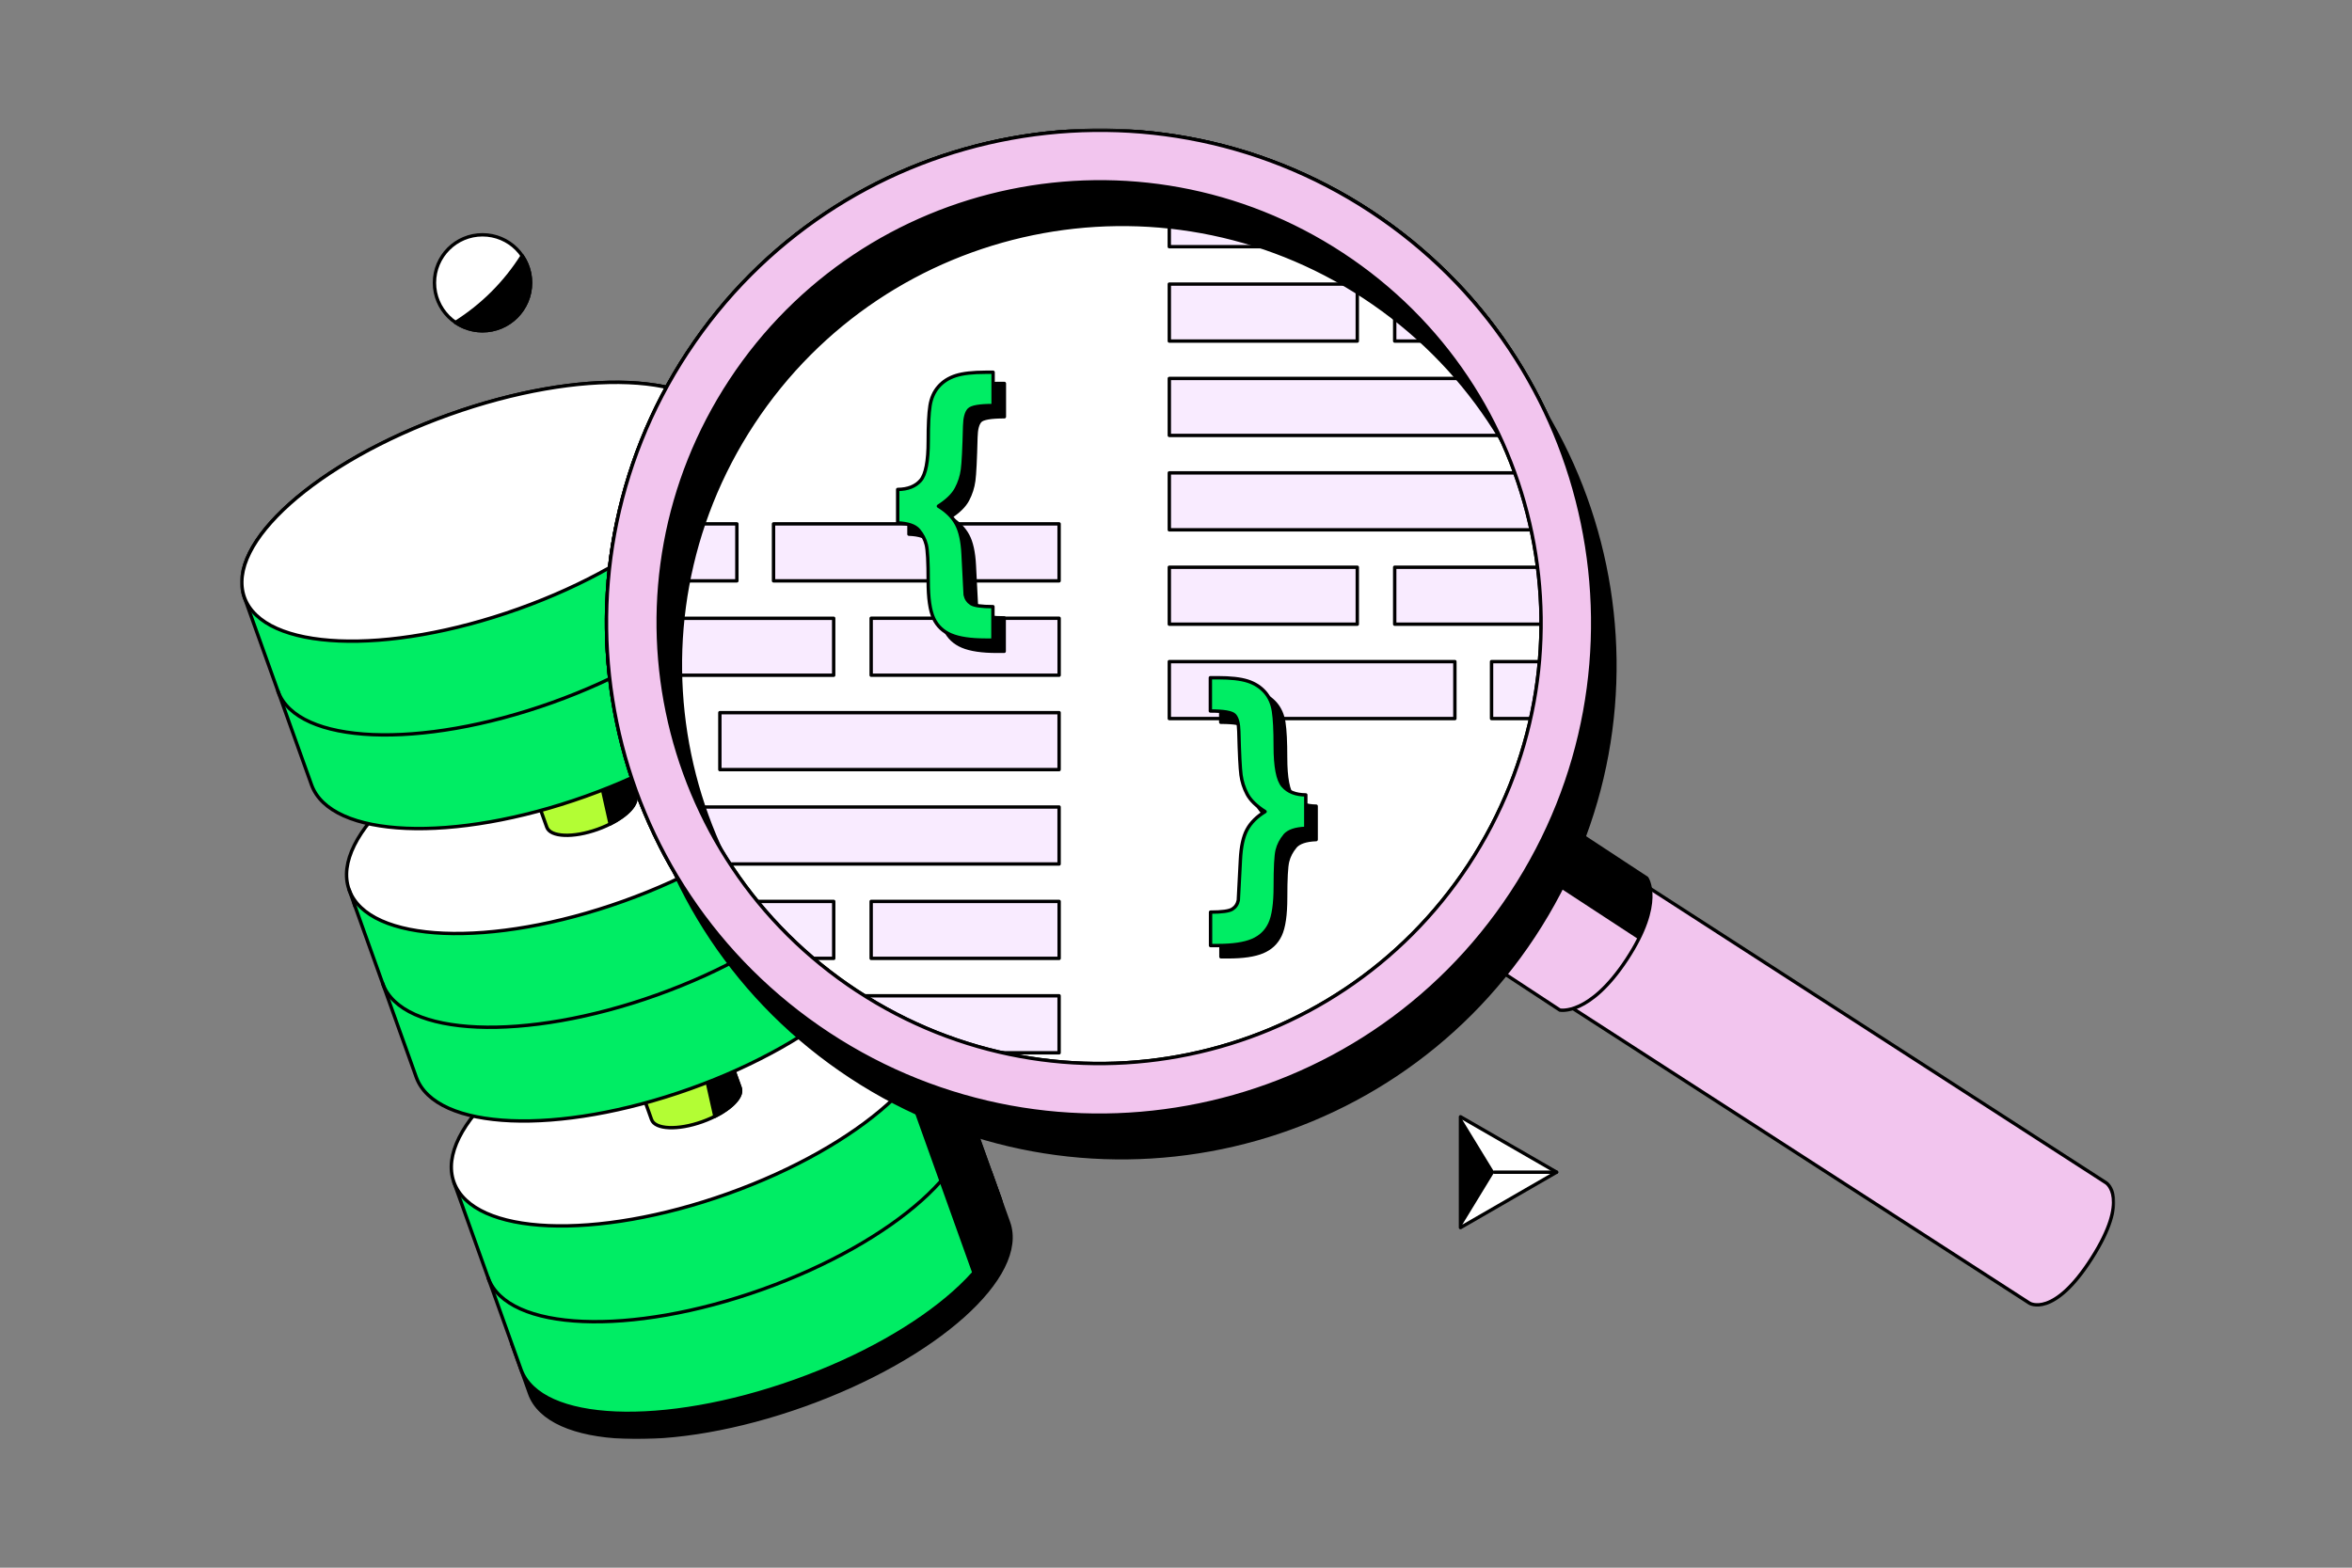 <?xml version="1.0" encoding="utf-8"?>
<svg xmlns="http://www.w3.org/2000/svg" width="696" height="464" viewBox="0 0 696 464" fill="none">
<rect x="0" y="0" width="696" height="464" fill="#808080" stroke="none"/>
<g clip-path="url(#clip0_635_808)">
<mask id="mask0_635_808" style="mask-type:luminance" maskUnits="userSpaceOnUse" x="71" y="38" width="555" height="388">
<path d="M626 38H71V426H626V38Z" fill="white"/>
</mask>
<g mask="url(#mask0_635_808)">
<path d="M151.393 397.582L156.723 412.46C162.409 428.335 198.737 429.863 237.869 415.87C277.002 401.888 304.109 377.678 298.435 361.814L293.104 346.936L151.393 397.582Z" fill="black" stroke="black" stroke-linecap="round" stroke-linejoin="round"/>
<path d="M134.303 349.87L154.174 405.354C159.86 421.229 196.188 422.756 235.32 408.764C274.453 394.782 301.56 370.571 295.886 354.708L276.015 299.224C270.33 283.349 234.001 281.821 194.869 295.814C155.737 309.796 128.629 334.006 134.303 349.87Z" fill="#00ED64"/>
<path d="M276.015 299.225L295.886 354.709C301.571 370.583 274.452 394.783 235.32 408.764C196.188 422.746 159.859 421.218 154.174 405.355L134.303 349.871" stroke="black" stroke-linecap="round" stroke-linejoin="round"/>
<path d="M286.166 327.574C291.852 343.449 264.733 367.648 225.601 381.63C186.468 395.612 150.14 394.084 144.455 378.22" stroke="black" stroke-linecap="round" stroke-linejoin="round"/>
<path d="M256.122 287.123L288.206 376.681C295.166 368.821 298.18 361.094 295.897 354.718L276.026 299.234C273.743 292.857 266.506 288.795 256.133 287.134L256.122 287.123Z" fill="black" stroke="black" stroke-linecap="round" stroke-linejoin="round"/>
<path d="M215.456 353.277C254.585 339.29 281.697 315.085 276.011 299.215C270.326 283.344 233.996 281.818 194.866 295.805C155.737 309.792 128.625 333.996 134.311 349.867C139.996 365.737 176.326 367.264 215.456 353.277Z" fill="white" stroke="black" stroke-linecap="round" stroke-linejoin="round"/>
<path d="M189.128 321.098L192.807 331.371C193.86 334.305 200.587 334.593 207.824 332.002C215.072 329.412 220.081 324.939 219.029 321.995L215.349 311.722C214.296 308.788 207.569 308.5 200.332 311.091C193.084 313.681 188.075 318.153 189.128 321.098Z" fill="#B3FD34" stroke="black" stroke-linecap="round" stroke-linejoin="round"/>
<path d="M206.871 309.496L211.548 330.419C216.701 327.828 219.893 324.397 219.04 322.005L215.36 311.732C214.64 309.717 211.26 308.954 206.882 309.507L206.871 309.496Z" fill="black" stroke="black" stroke-linecap="round" stroke-linejoin="round"/>
<path d="M246.757 217.569C241.072 201.695 204.744 200.167 165.611 214.16C126.479 228.141 99.371 252.352 105.046 268.216" stroke="black" stroke-linecap="round" stroke-linejoin="round"/>
<path d="M103.305 263.335L123.176 318.819C128.862 334.693 165.19 336.221 204.322 322.228C243.455 308.247 270.562 284.036 264.888 268.172L245.017 212.689C239.332 196.814 203.003 195.286 163.871 209.279C124.739 223.261 97.631 247.471 103.305 263.335Z" fill="#00ED64"/>
<path d="M225.124 200.576L257.208 290.134C264.168 282.274 267.182 274.547 264.899 268.171L245.028 212.687C242.745 206.311 235.508 202.248 225.135 200.587L225.124 200.576Z" fill="black" stroke="black" stroke-linecap="round" stroke-linejoin="round"/>
<path d="M184.451 266.736C223.581 252.749 250.692 228.544 245.007 212.674C239.321 196.803 202.991 195.277 163.862 209.264C124.732 223.251 97.621 247.455 103.306 263.326C108.992 279.196 145.322 280.723 184.451 266.736Z" fill="white" stroke="black" stroke-linecap="round" stroke-linejoin="round"/>
<path d="M245.017 212.688L264.888 268.171C270.573 284.046 243.454 308.246 204.322 322.227C165.19 336.209 128.861 334.681 123.176 318.818L103.305 263.334" stroke="black" stroke-linecap="round" stroke-linejoin="round"/>
<path d="M158.13 234.563L161.81 244.836C162.863 247.77 169.59 248.058 176.827 245.467C184.075 242.877 189.084 238.404 188.031 235.46L184.352 225.186C183.299 222.253 176.572 221.965 169.335 224.555C162.087 227.146 157.078 231.618 158.13 234.563Z" fill="#B3FD34" stroke="black" stroke-linecap="round" stroke-linejoin="round"/>
<path d="M175.874 222.949L180.55 243.872C185.704 241.281 188.895 237.85 188.042 235.458L184.363 225.185C183.642 223.171 180.262 222.407 175.885 222.96L175.874 222.949Z" fill="black" stroke="black" stroke-linecap="round" stroke-linejoin="round"/>
<path d="M72.308 176.788L92.179 232.272C97.864 248.147 134.192 249.674 173.325 235.681C212.457 221.7 239.565 197.489 233.891 181.626L214.02 126.142C208.334 110.267 172.006 108.739 132.874 122.732C93.741 136.725 66.623 160.924 72.308 176.788Z" fill="#00ED64"/>
<path d="M214.02 126.142C208.334 110.267 172.006 108.739 132.874 122.732C93.741 136.725 66.623 160.924 72.308 176.788" stroke="black" stroke-linecap="round" stroke-linejoin="round"/>
<path d="M214.019 126.141L233.89 181.625C239.576 197.499 212.457 221.699 173.325 235.68C134.192 249.662 97.864 248.134 92.178 232.271L72.308 176.787" stroke="black" stroke-linecap="round" stroke-linejoin="round"/>
<path d="M223.95 153.895C229.635 169.769 202.516 193.969 163.384 207.95C124.252 221.932 87.924 220.404 82.238 204.541" stroke="black" stroke-linecap="round" stroke-linejoin="round"/>
<path d="M254.947 240.43C260.632 256.304 233.514 280.504 194.381 294.486C155.249 308.467 118.921 306.94 113.235 291.076" stroke="black" stroke-linecap="round" stroke-linejoin="round"/>
<path d="M194.126 114.041L226.21 203.599C233.17 195.739 236.185 188.012 233.902 181.636L214.031 126.152C211.748 119.775 204.511 115.713 194.138 114.052L194.126 114.041Z" fill="black" stroke="black" stroke-linecap="round" stroke-linejoin="round"/>
<path d="M153.462 180.205C192.592 166.217 219.703 142.013 214.018 126.143C208.332 110.272 172.002 108.745 132.873 122.733C93.743 136.72 66.631 160.924 72.317 176.795C78.002 192.665 114.333 194.192 153.462 180.205Z" fill="white" stroke="black" stroke-linecap="round" stroke-linejoin="round"/>
<path d="M405.547 62.533C338.221 18.318 247.755 36.994 203.491 104.245C159.228 171.497 177.924 261.863 245.25 306.088C312.576 350.303 403.043 331.627 447.317 264.376C491.581 197.124 472.884 106.758 405.558 62.533H405.547Z" fill="white" stroke="black" stroke-linecap="round" stroke-linejoin="round"/>
<path d="M313.418 182.986H257.795V199.846H313.418V182.986Z" fill="#F9EBFF" stroke="black" stroke-linecap="round" stroke-linejoin="round"/>
<path d="M313.407 238.857H195.412V250.525C196.299 252.275 197.23 254.013 198.194 255.728H313.407V238.868V238.857Z" fill="#F9EBFF" stroke="black" stroke-linecap="round" stroke-linejoin="round"/>
<path d="M313.407 294.73H230.167C234.888 298.782 239.919 302.579 245.25 306.089C248.242 308.048 251.279 309.886 254.349 311.601H313.407V294.742V294.73Z" fill="#F9EBFF" stroke="black" stroke-linecap="round" stroke-linejoin="round"/>
<path d="M313.407 210.928H213.022V227.788H313.407V210.928Z" fill="#F9EBFF" stroke="black" stroke-linecap="round" stroke-linejoin="round"/>
<path d="M179.996 171.917H218.053V155.057H182.434C181.293 160.647 180.473 166.282 179.996 171.917Z" fill="#F9EBFF" stroke="black" stroke-linecap="round" stroke-linejoin="round"/>
<path d="M313.407 155.057H228.903V171.917H313.407V155.057Z" fill="#F9EBFF" stroke="black" stroke-linecap="round" stroke-linejoin="round"/>
<path d="M246.713 266.799H205.087C209.143 272.699 213.654 278.345 218.63 283.659H246.713V266.799Z" fill="#F9EBFF" stroke="black" stroke-linecap="round" stroke-linejoin="round"/>
<path d="M180.329 199.858H246.702V182.998H179.487C179.442 188.644 179.719 194.268 180.318 199.858H180.329Z" fill="#F9EBFF" stroke="black" stroke-linecap="round" stroke-linejoin="round"/>
<path d="M313.418 266.799H257.795V283.659H313.418V266.799Z" fill="#F9EBFF" stroke="black" stroke-linecap="round" stroke-linejoin="round"/>
<path d="M470.368 167.887H412.717V184.747H471.299C471.31 179.101 471 173.466 470.357 167.887H470.368Z" fill="#F9EBFF" stroke="black" stroke-linecap="round" stroke-linejoin="round"/>
<path d="M446.408 112.016H346.023V128.876H446.408V112.016Z" fill="#F9EBFF" stroke="black" stroke-linecap="round" stroke-linejoin="round"/>
<path d="M464.029 139.957H346.023V156.817H464.029V139.957Z" fill="#F9EBFF" stroke="black" stroke-linecap="round" stroke-linejoin="round"/>
<path d="M401.646 167.887H346.023V184.747H401.646V167.887Z" fill="#F9EBFF" stroke="black" stroke-linecap="round" stroke-linejoin="round"/>
<path d="M401.646 84.086H346.023V100.946H401.646V84.086Z" fill="#F9EBFF" stroke="black" stroke-linecap="round" stroke-linejoin="round"/>
<path d="M430.527 195.818H346.023V212.678H430.527V195.818Z" fill="#F9EBFF" stroke="black" stroke-linecap="round" stroke-linejoin="round"/>
<path d="M412.717 100.946H445.111C440.989 95.034 436.401 89.4 431.358 84.086H412.717V100.946Z" fill="#F9EBFF" stroke="black" stroke-linecap="round" stroke-linejoin="round"/>
<path d="M470.867 195.818H441.376V212.678H468.54C469.648 207.088 470.424 201.453 470.867 195.818Z" fill="#F9EBFF" stroke="black" stroke-linecap="round" stroke-linejoin="round"/>
<path d="M346.023 73.016H419.599C415.178 69.296 410.501 65.787 405.547 62.532C402.045 60.229 398.476 58.115 394.852 56.145H346.012V73.004L346.023 73.016Z" fill="#F9EBFF" stroke="black" stroke-linecap="round" stroke-linejoin="round"/>
<path d="M600.566 385.704C600.566 385.704 607.648 390.21 618.996 372.409C630.345 354.608 623.263 350.102 623.263 350.102L480.365 257.854C480.365 257.854 472.475 255.541 462.356 271.415C452.238 287.29 457.668 293.456 457.668 293.456L600.566 385.704Z" fill="#F2C5EE" stroke="black" stroke-linecap="round" stroke-linejoin="round"/>
<path d="M461.614 298.958C461.614 298.958 470.313 300.785 481.385 283.969C492.456 267.153 487.325 259.902 487.325 259.902L456.416 239.6C456.416 239.6 454.465 246.209 445.234 260.234C436.002 274.26 430.705 278.666 430.705 278.666L461.614 298.969V298.958Z" fill="#F2C5EE" stroke="black" stroke-linecap="round" stroke-linejoin="round"/>
<path d="M210.063 116.853C254.326 49.591 344.793 30.915 412.119 75.13C479.445 119.344 498.152 209.71 453.878 276.973C409.614 344.224 319.148 362.911 251.811 318.686C184.485 274.471 165.777 184.105 210.052 116.842L210.063 116.853ZM260.222 305.933C320.5 345.52 401.491 328.793 441.122 268.582C480.753 208.371 464.007 127.47 403.729 87.883C343.452 48.295 262.461 65.023 222.83 125.233C183.199 185.444 199.945 266.346 260.222 305.933Z" fill="black" stroke="black" stroke-linecap="round" stroke-linejoin="round"/>
<path d="M203.491 104.245C247.755 36.994 338.221 18.318 405.547 62.533C472.873 106.747 491.58 197.113 447.306 264.376C403.042 331.627 312.576 350.314 245.239 306.088C177.913 261.874 159.205 171.508 203.48 104.245H203.491ZM253.65 293.324C313.928 332.912 394.919 316.184 434.55 255.974C474.181 195.763 457.435 114.861 397.158 75.274C336.88 35.698 255.889 52.425 216.258 112.636C176.627 172.847 193.373 253.748 253.65 293.335V293.324Z" fill="#F2C5EE" stroke="black" stroke-linecap="round" stroke-linejoin="round"/>
<path d="M203.491 104.245C247.755 36.994 338.221 18.318 405.547 62.533C472.873 106.747 491.58 197.113 447.306 264.376C403.042 331.627 312.576 350.314 245.239 306.088C177.913 261.874 159.205 171.508 203.48 104.245H203.491ZM253.65 293.324C313.928 332.912 394.919 316.184 434.55 255.974C474.181 195.763 457.435 114.861 397.158 75.274C336.88 35.698 255.889 52.425 216.258 112.636C176.627 172.847 193.373 253.748 253.65 293.335V293.324Z" fill="#F2C5EE" stroke="black" stroke-linecap="round" stroke-linejoin="round"/>
<path d="M452.614 256.903L485.097 278.158C485.097 278.158 491.359 265.914 487.424 259.693L460.261 241.914L452.625 256.903H452.614Z" fill="black"/>
<path d="M268.977 158.078V148.181C271.981 148.159 274.23 147.262 275.749 145.524C277.267 143.775 278.021 139.856 278.021 133.745C278.021 129.096 278.187 125.653 278.542 123.417C278.885 121.181 279.716 119.299 281.035 117.782C282.354 116.266 284.061 115.181 286.155 114.505C288.25 113.83 291.209 113.498 295.032 113.498H297.216V123.351C293.226 123.351 290.832 123.76 290.056 124.59C289.269 125.421 288.848 127.026 288.793 129.417C288.627 136.015 288.416 140.31 288.15 142.281C287.884 144.262 287.286 146.155 286.333 147.949C285.379 149.753 283.617 151.48 281.024 153.129C283.473 154.613 285.258 156.384 286.366 158.454C287.485 160.513 288.139 163.491 288.327 167.366L288.948 179.366C289.192 180.517 289.79 181.392 290.721 181.989C291.652 182.576 293.802 182.875 297.16 182.875V192.772H295.01C290.61 192.772 287.208 192.274 284.814 191.266C282.42 190.259 280.681 188.621 279.617 186.34C278.542 184.06 278.01 180.373 278.01 175.292C278.01 169.679 277.821 166.093 277.433 164.532C277.045 162.96 276.303 161.532 275.206 160.225C274.109 158.919 272.025 158.211 268.966 158.1L268.977 158.078Z" fill="black" stroke="black" stroke-linecap="round" stroke-linejoin="round"/>
<path d="M265.642 154.757V144.861C268.645 144.839 270.895 143.942 272.413 142.204C273.932 140.455 274.685 136.536 274.685 130.425C274.685 125.776 274.851 122.333 275.206 120.097C275.55 117.86 276.381 115.979 277.7 114.462C279.019 112.945 280.725 111.86 282.82 111.185C284.914 110.51 287.873 110.178 291.697 110.178H293.88V120.03C289.89 120.03 287.497 120.44 286.721 121.27C285.945 122.1 285.513 123.706 285.457 126.097C285.291 132.695 285.081 136.99 284.815 138.96C284.549 140.942 283.95 142.835 282.997 144.628C282.044 146.433 280.282 148.16 277.689 149.809C280.138 151.293 281.922 153.064 283.03 155.134C284.15 157.193 284.804 160.171 284.992 164.045L285.613 176.046C285.856 177.197 286.455 178.071 287.386 178.669C288.317 179.256 290.467 179.555 293.825 179.555V189.452H291.675C287.275 189.452 283.873 188.953 281.479 187.946C279.085 186.939 277.345 185.3 276.281 183.02C275.206 180.739 274.674 177.053 274.674 171.972C274.674 166.359 274.486 162.772 274.098 161.211C273.71 159.639 272.967 158.211 271.87 156.905C270.773 155.599 268.69 154.89 265.631 154.78L265.642 154.757Z" fill="#00ED64" stroke="black" stroke-linecap="round" stroke-linejoin="round"/>
<path d="M383.249 250.647C382.152 251.954 381.409 253.393 381.021 254.954C380.634 256.526 380.445 260.112 380.445 265.714C380.445 270.795 379.913 274.481 378.838 276.762C377.763 279.042 376.034 280.681 373.641 281.688C371.247 282.696 367.844 283.194 363.445 283.194H361.295V273.297C364.653 273.297 366.803 272.998 367.734 272.411C368.665 271.825 369.263 270.95 369.507 269.788L370.127 257.788C370.316 253.913 370.97 250.946 372.089 248.876C373.208 246.806 374.982 245.046 377.431 243.551C374.849 241.902 373.075 240.175 372.122 238.37C371.169 236.566 370.571 234.684 370.305 232.702C370.039 230.721 369.828 226.437 369.662 219.839C369.607 217.448 369.185 215.843 368.399 215.012C367.612 214.182 365.229 213.772 361.239 213.772V203.92H363.422C367.246 203.92 370.205 204.252 372.3 204.927C374.394 205.603 376.101 206.699 377.42 208.204C378.738 209.721 379.57 211.592 379.913 213.839C380.257 216.075 380.434 219.529 380.434 224.167C380.434 230.267 381.188 234.197 382.706 235.946C384.224 237.695 386.474 238.581 389.477 238.603V248.5C386.419 248.61 384.346 249.319 383.238 250.625L383.249 250.647Z" fill="black" stroke="black" stroke-linecap="round" stroke-linejoin="round"/>
<path d="M380.179 247.315C379.082 248.622 378.34 250.061 377.952 251.622C377.564 253.194 377.375 256.78 377.375 262.382C377.375 267.463 376.843 271.149 375.768 273.43C374.693 275.71 372.965 277.349 370.571 278.356C368.177 279.364 364.775 279.862 360.375 279.862H358.225V269.965C361.583 269.965 363.733 269.666 364.664 269.079C365.595 268.493 366.193 267.618 366.437 266.456L367.058 254.456C367.246 250.581 367.9 247.614 369.019 245.544C370.139 243.474 371.912 241.714 374.361 240.219C371.779 238.57 370.006 236.843 369.052 235.038C368.099 233.234 367.501 231.352 367.235 229.37C366.969 227.389 366.758 223.105 366.592 216.507C366.537 214.116 366.116 212.511 365.329 211.68C364.542 210.85 362.159 210.44 358.169 210.44V200.588H360.353C364.176 200.588 367.135 200.92 369.23 201.595C371.324 202.271 373.031 203.367 374.35 204.872C375.669 206.389 376.5 208.26 376.843 210.507C377.187 212.743 377.364 216.197 377.364 220.835C377.364 226.935 378.118 230.865 379.636 232.614C381.155 234.363 383.404 235.249 386.408 235.271V245.168C383.349 245.278 381.276 245.987 380.168 247.293L380.179 247.315Z" fill="#00ED64" stroke="black" stroke-linecap="round" stroke-linejoin="round"/>
<path d="M142.781 97.9C150.634 97.9 157 91.541 157 83.697C157 75.853 150.634 69.494 142.781 69.494C134.928 69.494 128.562 75.853 128.562 83.697C128.562 91.541 134.928 97.9 142.781 97.9Z" fill="white" stroke="black" stroke-linecap="round" stroke-linejoin="round"/>
<path d="M134.78 95.442C137.063 96.992 139.811 97.911 142.781 97.911C150.639 97.911 157 91.556 157 83.707C157 80.741 156.091 77.984 154.529 75.715C149.508 83.685 142.748 90.438 134.769 95.453L134.78 95.442Z" fill="black" stroke="black" stroke-linecap="round" stroke-linejoin="round"/>
<path d="M460.627 346.936L446.408 355.139L432.189 363.342V346.936V330.541L446.408 338.733L460.627 346.936Z" fill="white" stroke="black" stroke-linecap="round" stroke-linejoin="round"/>
<path d="M442.197 346.936L432.189 330.541V363.342L442.197 346.936Z" fill="black"/>
<path d="M442.197 346.936H460.627" stroke="black" stroke-linecap="round" stroke-linejoin="round"/>
</g>
</g>
<defs>
<clipPath id="clip0_635_808">
<rect width="696" height="464" fill="white"/>
</clipPath>
</defs>
</svg>